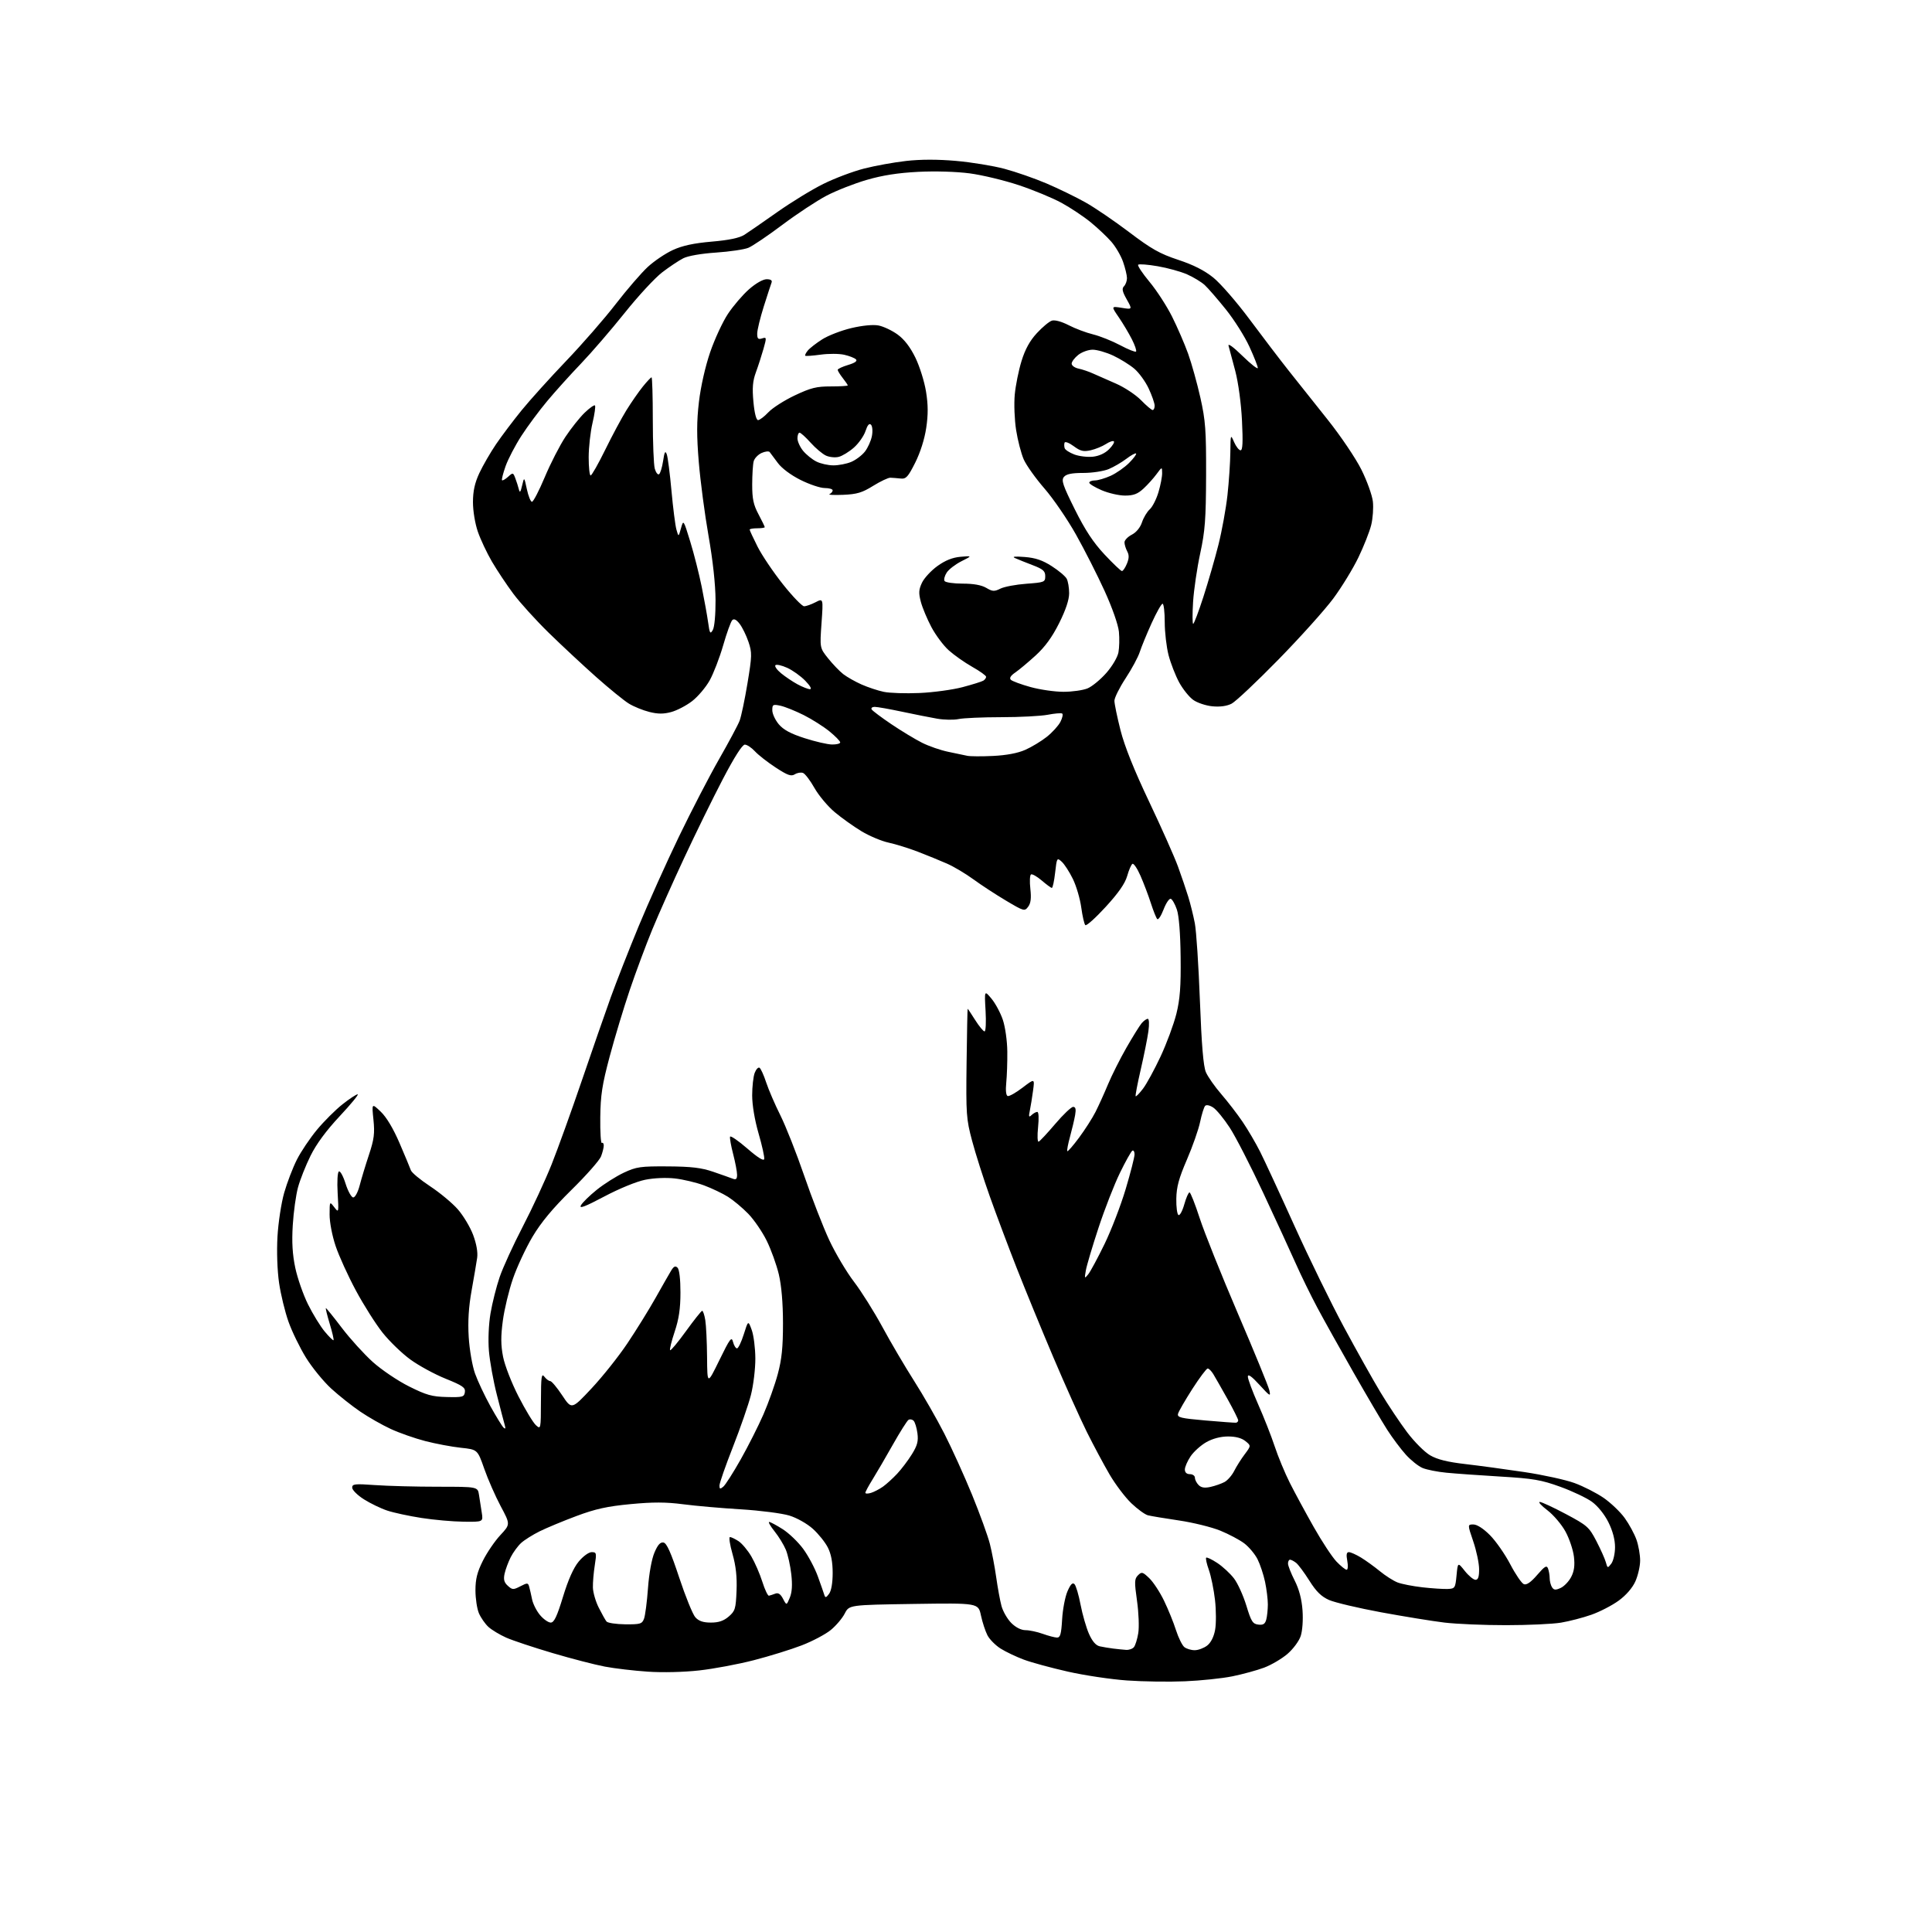 <?xml version="1.0" encoding="UTF-8" standalone="no"?>
<svg 
  version="1.1" 
  xmlns="http://www.w3.org/2000/svg" 
  xmlns:xlink="http://www.w3.org/1999/xlink" 
  xmlns:svg="http://www.w3.org/2000/svg"
  xmlns:rdf="http://www.w3.org/1999/02/22-rdf-syntax-ns#"
  xmlns:cc="http://creativecommons.org/ns#"
  xmlns:dc="http://purl.org/dc/elements/1.1/"
  viewBox="0 0 768 768"
  width="768"
  height="768"
>
<style>svg {background-color: white; }</style>"
<path stroke="none" fill="black" fill-rule="evenodd" d="M471.00,668.34C464.68,668.61 454.32,668.46 448.00,668.01C441.68,667.57 431.10,665.99 424.51,664.50C417.91,663.01 410.04,660.87 407.01,659.74C403.98,658.61 399.83,656.64 397.78,655.35C395.73,654.06 393.37,651.68 392.53,650.06C391.69,648.43 390.52,644.87 389.94,642.15C388.88,637.21 388.88,637.21 363.22,637.59C337.55,637.98 337.55,637.98 335.80,641.40C334.84,643.28 332.35,646.22 330.27,647.93C328.20,649.64 322.99,652.40 318.71,654.05C314.43,655.70 305.86,658.36 299.68,659.95C293.50,661.55 283.73,663.38 277.97,664.02C271.81,664.71 263.39,664.91 257.50,664.51C252.00,664.14 244.32,663.24 240.44,662.50C236.55,661.77 227.20,659.35 219.66,657.12C212.12,654.89 203.83,652.13 201.24,650.99C198.65,649.84 195.45,647.91 194.13,646.70C192.82,645.49 191.13,643.05 190.37,641.28C189.62,639.51 189.00,635.42 189.00,632.19C189.00,627.69 189.69,624.94 191.96,620.41C193.58,617.16 196.71,612.58 198.90,610.23C202.89,605.95 202.89,605.95 199.03,598.73C196.91,594.75 193.97,588.06 192.50,583.86C189.82,576.21 189.82,576.21 183.21,575.51C179.58,575.12 173.21,573.92 169.05,572.85C164.90,571.77 158.72,569.61 155.32,568.03C151.92,566.46 146.48,563.36 143.23,561.15C139.97,558.94 134.77,554.82 131.67,551.99C128.58,549.15 124.05,543.61 121.62,539.67C119.19,535.73 116.06,529.31 114.68,525.40C113.29,521.50 111.61,514.57 110.94,510.01C110.23,505.14 109.96,497.53 110.30,491.61C110.61,486.05 111.81,478.20 112.96,474.17C114.11,470.14 116.38,464.22 118.00,461.01C119.61,457.80 123.23,452.43 126.02,449.07C128.81,445.71 133.37,441.17 136.14,438.98C138.91,436.79 141.63,435.00 142.18,435.00C142.73,435.00 139.52,438.91 135.05,443.69C129.69,449.42 125.74,454.78 123.44,459.44C121.52,463.32 119.28,468.98 118.46,472.00C117.64,475.02 116.70,481.77 116.38,487.00C115.96,493.81 116.25,498.63 117.38,504.00C118.26,508.12 120.53,514.65 122.44,518.50C124.35,522.35 127.33,527.21 129.07,529.30C130.81,531.39 132.39,532.94 132.58,532.75C132.78,532.56 132.09,529.61 131.06,526.20C130.03,522.79 129.35,520.00 129.55,520.00C129.75,520.00 132.61,523.54 135.91,527.88C139.20,532.21 144.74,538.30 148.20,541.42C151.67,544.53 158.14,548.90 162.59,551.12C169.49,554.57 171.71,555.20 177.59,555.34C183.93,555.49 184.53,555.32 184.80,553.38C185.06,551.59 183.89,550.78 177.15,548.06C172.78,546.30 166.48,542.87 163.14,540.44C159.80,538.02 154.83,533.21 152.09,529.77C149.35,526.32 144.57,518.77 141.47,513.00C138.37,507.23 134.74,499.27 133.42,495.32C132.04,491.23 131.01,485.86 131.02,482.82C131.04,477.50 131.04,477.50 132.86,479.87C134.66,482.20 134.68,482.13 134.22,474.25C133.96,469.73 134.17,466.01 134.71,465.68C135.23,465.35 136.44,467.54 137.38,470.55C138.33,473.55 139.70,476.00 140.42,476.00C141.16,476.00 142.28,473.89 142.97,471.25C143.64,468.64 145.30,463.16 146.66,459.07C148.72,452.85 149.01,450.56 148.45,445.07C147.77,438.50 147.77,438.50 151.35,441.91C153.63,444.08 156.33,448.60 158.83,454.41C160.98,459.41 163.00,464.26 163.32,465.19C163.63,466.13 167.06,468.97 170.93,471.53C174.81,474.08 179.76,478.20 181.95,480.68C184.14,483.17 186.89,487.75 188.06,490.85C189.40,494.44 189.99,497.78 189.68,500.00C189.40,501.93 188.41,507.77 187.47,513.00C186.29,519.60 185.94,525.25 186.32,531.50C186.63,536.53 187.74,542.93 188.83,546.00C189.91,549.02 192.67,554.88 194.95,559.00C197.24,563.12 199.59,566.95 200.17,567.50C200.90,568.19 201.05,567.88 200.65,566.50C200.33,565.40 198.92,560.00 197.52,554.50C196.11,549.00 194.69,541.12 194.35,536.99C193.99,532.56 194.25,526.42 194.99,522.06C195.68,517.98 197.30,511.53 198.60,507.72C199.89,503.91 204.05,494.83 207.84,487.53C211.63,480.23 216.77,469.14 219.27,462.88C221.76,456.62 227.18,441.60 231.30,429.50C235.43,417.40 240.59,402.55 242.77,396.50C244.95,390.45 249.92,377.77 253.82,368.32C257.73,358.87 264.96,342.79 269.89,332.57C274.82,322.36 282.00,308.49 285.86,301.75C289.71,295.01 293.38,288.15 294.01,286.50C294.64,284.85 296.05,278.17 297.13,271.65C298.95,260.66 298.98,259.46 297.53,255.15C296.66,252.59 295.09,249.38 294.03,248.00C292.73,246.31 291.78,245.83 291.09,246.51C290.53,247.07 288.90,251.57 287.48,256.51C286.05,261.46 283.63,267.75 282.09,270.50C280.55,273.25 277.41,276.95 275.11,278.72C272.80,280.50 269.07,282.44 266.80,283.05C263.76,283.87 261.50,283.86 258.10,283.00C255.57,282.37 251.93,280.88 250.00,279.70C248.07,278.53 242.22,273.76 237.00,269.13C231.78,264.49 223.31,256.60 218.19,251.60C213.07,246.59 206.70,239.57 204.04,236.00C201.38,232.43 197.56,226.68 195.54,223.23C193.53,219.77 191.00,214.42 189.94,211.32C188.84,208.13 188.00,203.04 188.01,199.59C188.02,195.19 188.72,191.99 190.55,188.06C191.95,185.07 194.94,179.89 197.20,176.56C199.47,173.23 204.04,167.17 207.36,163.09C210.68,159.01 218.64,150.19 225.05,143.48C231.47,136.78 240.35,126.59 244.78,120.84C249.22,115.10 254.94,108.47 257.50,106.11C260.06,103.75 264.55,100.72 267.49,99.38C271.27,97.64 275.78,96.67 282.92,96.05C289.79,95.46 293.93,94.59 295.90,93.34C297.48,92.33 303.35,88.28 308.93,84.34C314.51,80.40 322.77,75.34 327.29,73.11C331.80,70.87 339.09,68.13 343.47,67.01C347.85,65.89 355.38,64.52 360.19,63.98C365.92,63.33 372.77,63.32 380.03,63.96C386.12,64.49 394.80,65.91 399.30,67.11C403.81,68.31 411.34,70.94 416.04,72.94C420.74,74.95 427.66,78.31 431.42,80.42C435.18,82.52 443.03,87.87 448.88,92.30C457.68,98.97 461.02,100.86 468.33,103.28C474.40,105.28 478.78,107.50 482.33,110.37C485.17,112.66 491.68,120.15 496.78,127.02C501.88,133.88 508.86,143.03 512.28,147.35C515.70,151.67 522.68,160.44 527.79,166.85C532.91,173.27 538.91,182.16 541.15,186.64C543.39,191.12 545.45,196.85 545.74,199.36C546.02,201.88 545.72,206.09 545.07,208.72C544.42,211.35 542.13,217.15 539.98,221.61C537.83,226.07 533.34,233.41 530.00,237.92C526.66,242.42 516.86,253.33 508.23,262.15C499.60,270.97 491.21,278.87 489.60,279.71C487.70,280.69 485.01,281.06 481.96,280.77C479.37,280.52 475.94,279.38 474.33,278.23C472.72,277.09 470.20,273.94 468.73,271.25C467.27,268.55 465.38,263.70 464.53,260.47C463.69,257.23 463.00,251.30 463.00,247.29C463.00,243.28 462.61,240.00 462.14,240.00C461.67,240.00 459.70,243.49 457.77,247.75C455.84,252.01 453.73,257.16 453.07,259.19C452.42,261.22 449.89,265.92 447.44,269.64C445.00,273.36 443.00,277.38 443.00,278.57C443.00,279.77 444.09,285.04 445.42,290.29C447.04,296.67 450.82,306.10 456.79,318.67C461.71,329.03 466.88,340.65 468.28,344.50C469.68,348.35 471.52,353.75 472.36,356.50C473.21,359.25 474.38,363.98 474.96,367.00C475.55,370.02 476.46,383.84 476.98,397.71C477.65,415.39 478.36,423.90 479.36,426.21C480.14,428.02 482.89,431.95 485.48,434.94C488.06,437.93 491.88,442.88 493.95,445.94C496.03,449.00 499.15,454.33 500.90,457.79C502.64,461.25 508.79,474.52 514.56,487.29C520.33,500.05 529.17,518.15 534.21,527.50C539.24,536.85 545.80,548.55 548.78,553.50C551.76,558.45 556.52,565.58 559.35,569.34C562.18,573.11 566.30,577.23 568.50,578.51C571.33,580.16 575.42,581.18 582.50,581.99C588.00,582.63 598.56,584.06 605.97,585.17C613.38,586.28 622.33,588.24 625.85,589.52C629.38,590.80 634.60,593.46 637.47,595.43C640.33,597.41 644.11,601.02 645.86,603.46C647.62,605.90 649.72,609.78 650.53,612.08C651.34,614.37 651.99,618.11 651.98,620.38C651.97,622.64 651.10,626.38 650.06,628.68C648.88,631.27 646.35,634.18 643.42,636.30C640.81,638.20 635.94,640.71 632.59,641.89C629.24,643.07 623.80,644.48 620.50,645.03C617.20,645.58 607.39,646.03 598.69,646.03C590.00,646.04 578.97,645.57 574.19,645.00C569.41,644.42 558.08,642.58 549.00,640.91C539.92,639.23 530.63,637.03 528.34,636.03C525.25,634.66 523.24,632.70 520.50,628.35C518.47,625.13 516.10,621.94 515.22,621.25C514.34,620.56 513.25,620.00 512.81,620.00C512.36,620.00 512.00,620.69 512.00,621.53C512.00,622.38 513.19,625.41 514.65,628.28C516.42,631.78 517.45,635.68 517.77,640.11C518.05,643.91 517.74,648.26 517.05,650.34C516.39,652.36 514.04,655.52 511.76,657.48C509.50,659.41 505.33,661.85 502.49,662.92C499.64,663.98 493.98,665.53 489.91,666.36C485.83,667.19 477.32,668.08 471.00,668.34zM447.63,655.85C448.80,655.93 450.21,655.44 450.76,654.75C451.32,654.06 452.09,651.57 452.48,649.20C452.87,646.84 452.65,641.05 451.98,636.35C450.91,628.79 450.95,627.62 452.37,626.20C453.84,624.73 454.21,624.83 456.86,627.36C458.45,628.89 461.09,632.91 462.73,636.32C464.38,639.72 466.51,644.98 467.47,648.00C468.44,651.02 469.94,654.06 470.80,654.75C471.67,655.44 473.53,655.99 474.94,655.98C476.35,655.97 478.56,655.14 479.85,654.15C481.34,653.00 482.51,650.70 483.02,647.92C483.47,645.49 483.45,640.12 482.98,636.00C482.51,631.88 481.41,626.52 480.55,624.09C479.68,621.67 479.20,619.47 479.47,619.20C479.74,618.93 481.73,619.88 483.90,621.31C486.07,622.75 489.05,625.51 490.53,627.45C492.02,629.40 494.22,634.25 495.44,638.24C497.36,644.57 497.97,645.54 500.19,645.80C502.14,646.04 502.88,645.57 503.36,643.80C503.70,642.54 503.98,639.83 503.99,637.80C503.99,635.76 503.49,631.71 502.88,628.80C502.26,625.88 500.91,621.84 499.89,619.81C498.86,617.78 496.50,614.96 494.65,613.54C492.79,612.13 488.48,609.84 485.07,608.45C481.65,607.06 474.28,605.24 468.68,604.41C463.08,603.58 457.53,602.66 456.34,602.36C455.15,602.07 452.17,599.90 449.71,597.55C447.25,595.19 443.37,590.05 441.07,586.12C438.77,582.19 434.71,574.59 432.04,569.24C429.38,563.88 423.37,550.50 418.70,539.50C414.03,528.50 407.48,512.52 404.13,504.00C400.79,495.48 395.98,482.68 393.45,475.56C390.92,468.45 387.75,458.49 386.41,453.43C384.11,444.82 383.98,442.86 384.23,422.62C384.38,410.73 384.57,401.00 384.66,401.00C384.75,401.00 386.10,403.02 387.66,405.50C389.22,407.97 390.90,410.00 391.38,410.00C391.86,410.00 392.04,406.31 391.78,401.80C391.31,393.61 391.31,393.61 394.14,397.00C395.69,398.86 397.73,402.66 398.66,405.44C399.60,408.26 400.38,413.82 400.42,418.00C400.47,422.12 400.27,427.71 400.00,430.41C399.69,433.45 399.91,435.46 400.57,435.69C401.16,435.89 403.82,434.39 406.48,432.36C411.32,428.67 411.32,428.67 410.65,433.58C410.29,436.29 409.71,439.85 409.37,441.50C408.86,443.97 408.99,444.28 410.07,443.25C410.80,442.56 411.82,442.00 412.34,442.00C412.90,442.00 413.02,444.49 412.65,448.08C412.30,451.43 412.40,454.01 412.88,453.83C413.36,453.65 416.34,450.46 419.49,446.75C422.65,443.04 425.85,440.00 426.59,440.00C427.57,440.00 427.79,440.90 427.38,443.25C427.07,445.04 426.16,448.91 425.35,451.86C424.54,454.80 424.06,457.39 424.27,457.61C424.49,457.82 426.59,455.41 428.93,452.25C431.28,449.09 434.23,444.48 435.49,442.00C436.74,439.52 438.99,434.57 440.47,431.00C441.96,427.43 445.24,420.90 447.76,416.50C450.28,412.10 453.01,407.71 453.82,406.75C454.64,405.79 455.73,405.00 456.25,405.00C456.80,405.00 456.90,407.06 456.50,409.99C456.12,412.74 454.75,419.58 453.45,425.20C452.15,430.82 451.25,435.58 451.44,435.78C451.64,435.97 452.96,434.61 454.37,432.76C455.79,430.90 458.93,425.13 461.36,419.94C463.78,414.75 466.60,407.12 467.63,403.00C469.07,397.16 469.45,392.18 469.32,380.50C469.22,371.08 468.66,364.04 467.83,361.58C467.10,359.42 466.00,357.49 465.40,357.29C464.79,357.09 463.50,359.01 462.53,361.55C461.56,364.09 460.43,365.79 460.01,365.33C459.59,364.88 458.45,362.02 457.48,359.00C456.51,355.98 454.66,351.10 453.38,348.18C452.10,345.25 450.65,343.10 450.16,343.40C449.67,343.70 448.73,345.87 448.07,348.22C447.23,351.19 444.62,354.95 439.53,360.50C435.50,364.90 431.85,368.16 431.43,367.75C431.01,367.34 430.29,364.19 429.82,360.75C429.35,357.31 427.86,352.21 426.49,349.41C425.13,346.61 423.13,343.53 422.07,342.56C420.17,340.84 420.11,340.94 419.43,346.90C419.05,350.26 418.46,352.98 418.12,352.96C417.78,352.94 415.96,351.61 414.09,350.00C412.21,348.40 410.30,347.32 409.84,347.60C409.37,347.89 409.26,350.46 409.58,353.31C410.00,357.05 409.76,359.04 408.71,360.44C407.29,362.32 407.03,362.25 399.88,358.00C395.82,355.59 390.01,351.79 386.96,349.56C383.91,347.33 379.19,344.51 376.46,343.31C373.73,342.11 368.51,339.97 364.86,338.57C361.21,337.17 355.96,335.54 353.20,334.95C350.43,334.36 345.62,332.33 342.50,330.46C339.38,328.58 334.58,325.16 331.83,322.86C329.08,320.56 325.46,316.23 323.77,313.25C322.09,310.27 320.04,307.57 319.22,307.26C318.40,306.94 316.93,307.19 315.95,307.80C314.50,308.71 313.10,308.21 308.34,305.10C305.13,303.00 301.41,300.10 300.08,298.64C298.74,297.19 296.94,296.00 296.08,296.00C295.07,296.00 291.92,300.94 287.32,309.75C283.37,317.31 276.47,331.38 271.99,341.00C267.50,350.62 261.78,363.45 259.29,369.50C256.80,375.55 252.77,386.35 250.35,393.50C247.93,400.65 244.33,412.57 242.35,420.00C239.37,431.16 238.72,435.35 238.62,444.16C238.55,450.02 238.83,454.60 239.25,454.35C239.66,454.09 240.00,454.55 240.00,455.38C240.00,456.20 239.52,458.13 238.93,459.67C238.35,461.21 233.06,467.21 227.18,472.99C219.64,480.42 215.08,485.91 211.65,491.68C208.99,496.18 205.50,503.66 203.90,508.30C202.30,512.94 200.49,520.44 199.89,524.97C199.05,531.19 199.07,534.69 199.98,539.35C200.65,542.76 203.38,549.78 206.12,555.12C208.83,560.41 211.94,565.54 213.02,566.52C214.98,568.29 215.00,568.20 215.03,556.90C215.06,547.21 215.26,545.76 216.39,547.25C217.12,548.21 218.17,549.00 218.72,549.00C219.27,549.00 221.41,551.55 223.48,554.67C227.25,560.35 227.25,560.35 235.14,551.92C239.48,547.29 245.90,539.23 249.40,534.00C252.91,528.77 257.93,520.67 260.56,516.00C263.19,511.32 265.98,506.44 266.76,505.14C267.84,503.36 268.47,503.07 269.34,503.94C270.04,504.64 270.50,508.54 270.49,513.80C270.49,520.19 269.88,524.32 268.19,529.37C266.93,533.14 266.12,536.45 266.38,536.72C266.65,536.98 269.49,533.58 272.68,529.16C275.88,524.74 278.78,521.10 279.12,521.06C279.46,521.03 280.02,522.69 280.36,524.75C280.70,526.81 281.02,533.45 281.07,539.50C281.16,550.50 281.16,550.50 285.96,540.69C290.17,532.06 290.83,531.18 291.39,533.44C291.75,534.85 292.46,536.00 292.97,536.00C293.48,536.00 294.69,533.49 295.66,530.42C297.42,524.84 297.42,524.84 298.82,528.67C299.59,530.78 300.24,535.88 300.26,540.00C300.28,544.12 299.49,550.65 298.51,554.50C297.53,558.35 294.31,567.64 291.36,575.15C288.41,582.65 286.00,589.57 286.00,590.52C286.00,591.95 286.26,592.03 287.52,590.98C288.36,590.28 291.48,585.39 294.46,580.11C297.44,574.82 301.50,566.78 303.48,562.24C305.46,557.69 308.03,550.49 309.17,546.24C310.77,540.32 311.25,535.56 311.25,526.00C311.24,517.92 310.65,511.05 309.59,506.56C308.68,502.75 306.52,496.74 304.78,493.21C303.05,489.69 299.74,484.86 297.44,482.49C295.14,480.12 291.51,477.09 289.38,475.75C287.25,474.41 282.97,472.37 279.89,471.22C276.80,470.07 271.59,468.83 268.32,468.46C264.81,468.06 259.93,468.27 256.43,468.98C253.04,469.66 246.09,472.51 240.19,475.64C232.52,479.70 230.14,480.60 230.92,479.15C231.49,478.08 234.33,475.29 237.23,472.96C240.13,470.63 244.97,467.57 248.00,466.15C252.99,463.82 254.61,463.59 265.50,463.66C274.85,463.72 278.82,464.20 283.50,465.80C286.80,466.93 290.29,468.17 291.25,468.54C292.59,469.06 293.00,468.70 293.00,467.00C293.00,465.78 292.30,462.09 291.45,458.80C290.59,455.51 290.04,452.38 290.21,451.86C290.39,451.33 293.45,453.43 297.02,456.52C301.26,460.20 303.60,461.65 303.79,460.73C303.95,459.96 302.94,455.37 301.54,450.55C300.01,445.27 299.00,439.26 299.00,435.45C299.00,431.98 299.45,427.95 300.00,426.50C300.55,425.06 301.41,424.14 301.92,424.45C302.43,424.77 303.62,427.38 304.56,430.26C305.51,433.14 308.05,439.05 310.22,443.38C312.38,447.72 316.65,458.52 319.69,467.38C322.73,476.25 327.22,487.77 329.65,492.99C332.09,498.20 336.50,505.63 339.45,509.49C342.40,513.34 347.49,521.45 350.77,527.50C354.04,533.55 359.71,543.18 363.35,548.90C367.00,554.62 372.42,564.07 375.39,569.90C378.37,575.73 383.33,586.68 386.42,594.22C389.50,601.77 392.69,610.55 393.49,613.72C394.30,616.90 395.43,622.88 396.01,627.00C396.59,631.12 397.53,636.26 398.11,638.41C398.69,640.56 400.44,643.59 402.00,645.16C403.77,646.93 405.91,648.01 407.67,648.02C409.23,648.02 412.30,648.68 414.50,649.47C416.70,650.26 419.24,650.93 420.14,650.96C421.48,650.99 421.86,649.66 422.21,643.75C422.44,639.76 423.40,634.73 424.34,632.57C425.55,629.78 426.35,628.95 427.12,629.72C427.71,630.31 428.80,633.98 429.54,637.88C430.29,641.78 431.79,646.99 432.87,649.45C434.21,652.46 435.61,654.09 437.18,654.44C438.45,654.72 440.85,655.12 442.50,655.33C444.15,655.53 446.46,655.77 447.63,655.85zM248.54,645.69C254.51,645.74 255.23,645.53 256.00,643.49C256.48,642.25 257.19,636.79 257.58,631.37C258.01,625.50 259.05,619.75 260.15,617.18C261.46,614.09 262.49,612.94 263.75,613.18C265.03,613.41 266.70,617.15 270.01,627.16C272.50,634.67 275.38,641.76 276.42,642.91C277.78,644.41 279.52,645.00 282.60,645.00C285.69,645.00 287.67,644.33 289.68,642.60C292.23,640.40 292.50,639.51 292.79,632.35C293.01,626.82 292.54,622.50 291.19,617.75C290.13,614.04 289.67,611.00 290.17,611.00C290.66,611.00 292.20,611.74 293.58,612.64C294.95,613.54 297.24,616.27 298.66,618.69C300.08,621.11 302.06,625.66 303.05,628.80C304.04,631.93 305.22,634.42 305.67,634.32C306.13,634.23 307.25,633.85 308.18,633.50C309.36,633.04 310.27,633.64 311.26,635.53C312.67,638.21 312.67,638.21 313.96,635.09C314.85,632.95 315.03,630.02 314.55,625.78C314.17,622.37 313.19,617.99 312.38,616.04C311.57,614.09 309.56,610.81 307.91,608.75C306.26,606.69 305.29,605.00 305.76,605.00C306.23,605.00 308.64,606.29 311.11,607.86C313.59,609.43 317.27,612.96 319.29,615.71C321.31,618.46 323.92,623.36 325.09,626.60C326.26,629.85 327.43,633.17 327.68,634.00C328.06,635.23 328.40,635.15 329.57,633.56C330.46,632.36 331.00,629.20 331.00,625.27C331.00,620.97 330.38,617.70 329.07,615.14C328.01,613.06 325.34,609.73 323.13,607.74C320.86,605.69 316.81,603.40 313.81,602.47C310.89,601.57 302.20,600.45 294.50,599.98C286.80,599.52 276.45,598.61 271.50,597.96C264.71,597.08 259.59,597.06 250.66,597.91C241.38,598.79 236.73,599.81 229.16,602.64C223.85,604.62 217.25,607.37 214.50,608.73C211.75,610.10 208.44,612.18 207.15,613.36C205.86,614.54 204.00,617.08 203.02,619.00C202.05,620.92 200.95,623.88 200.58,625.56C200.08,627.89 200.39,629.04 201.87,630.38C203.67,632.01 204.05,632.02 206.84,630.58C209.65,629.13 209.91,629.15 210.36,630.76C210.63,631.72 211.15,633.97 211.51,635.77C211.87,637.57 213.30,640.39 214.67,642.02C216.05,643.66 217.96,645.00 218.92,645.00C220.26,645.00 221.39,642.63 223.80,634.75C225.87,627.96 227.98,623.23 230.04,620.75C231.79,618.64 234.04,617.00 235.20,617.00C237.12,617.00 237.20,617.35 236.43,622.25C235.97,625.14 235.64,629.11 235.69,631.07C235.74,633.04 236.78,636.64 238.01,639.07C239.24,641.51 240.62,643.98 241.09,644.56C241.55,645.15 244.91,645.65 248.54,645.69zM575.50,631.64C578.37,631.51 578.52,631.27 579.00,626.24C579.50,620.97 579.50,620.97 582.29,624.49C583.83,626.42 585.74,628.00 586.54,628.00C587.59,628.00 587.99,626.82 587.97,623.75C587.96,621.41 586.91,616.46 585.65,612.75C583.35,606.00 583.35,606.00 585.70,606.00C587.14,606.00 589.70,607.65 592.28,610.25C594.61,612.59 598.24,617.79 600.35,621.82C602.45,625.84 604.89,629.41 605.77,629.74C606.84,630.15 608.56,628.96 611.04,626.08C614.04,622.60 614.83,622.12 615.36,623.49C615.71,624.41 616.01,626.14 616.02,627.33C616.02,628.52 616.44,630.15 616.94,630.94C617.68,632.10 618.35,632.16 620.38,631.24C621.77,630.60 623.65,628.64 624.57,626.86C625.77,624.55 626.07,622.28 625.66,618.79C625.34,616.11 623.84,611.64 622.31,608.83C620.79,606.03 617.55,602.22 615.13,600.37C612.70,598.52 611.34,597.02 612.11,597.05C612.87,597.07 617.55,599.25 622.50,601.88C630.95,606.38 631.69,607.03 634.57,612.58C636.26,615.84 637.96,619.62 638.34,621.00C639.01,623.43 639.07,623.45 640.52,621.56C641.33,620.49 642.00,617.54 642.00,615.01C642.00,612.03 641.07,608.52 639.36,605.10C637.80,601.97 635.14,598.67 632.83,596.99C630.68,595.43 625.00,592.74 620.21,591.01C612.68,588.28 609.47,587.73 596.50,586.96C588.25,586.47 578.58,585.78 575.00,585.43C571.42,585.09 567.15,584.24 565.50,583.55C563.85,582.87 560.86,580.48 558.85,578.26C556.84,576.03 553.51,571.58 551.44,568.36C549.37,565.14 543.32,554.85 537.99,545.50C532.66,536.15 526.18,524.54 523.60,519.70C521.02,514.85 517.17,506.98 515.05,502.20C512.92,497.41 507.11,484.78 502.13,474.13C497.15,463.48 491.18,451.85 488.86,448.29C486.54,444.73 483.57,441.11 482.27,440.26C480.89,439.35 479.55,439.08 479.06,439.60C478.59,440.10 477.70,442.96 477.07,445.96C476.45,448.96 474.08,455.71 471.82,460.96C468.61,468.39 467.68,471.83 467.60,476.50C467.54,479.80 467.93,482.73 468.47,483.00C469.00,483.27 470.04,481.36 470.77,478.75C471.51,476.14 472.44,474.00 472.85,474.00C473.25,474.00 475.07,478.61 476.90,484.25C478.73,489.89 485.55,506.91 492.05,522.08C498.56,537.25 504.18,550.98 504.56,552.58C505.19,555.30 504.92,555.16 500.66,550.50C497.57,547.12 496.08,546.05 496.04,547.21C496.02,548.14 497.86,553.09 500.12,558.21C502.39,563.32 505.36,570.85 506.71,574.95C508.06,579.04 510.77,585.57 512.72,589.45C514.68,593.33 518.95,601.23 522.22,607.00C525.48,612.77 529.56,618.96 531.27,620.75C532.99,622.54 534.80,624.00 535.31,624.00C535.81,624.00 535.93,622.43 535.57,620.50C535.09,617.96 535.27,617.00 536.20,617.00C536.92,617.01 539.07,617.97 541.00,619.14C542.92,620.31 546.31,622.76 548.53,624.58C550.75,626.40 553.90,628.40 555.53,629.04C557.16,629.68 561.65,630.55 565.50,630.99C569.35,631.42 573.85,631.71 575.50,631.64zM184.30,604.90C180.01,604.85 172.47,604.18 167.54,603.41C162.61,602.65 156.49,601.33 153.94,600.48C151.38,599.63 147.20,597.61 144.64,595.99C142.09,594.37 140.00,592.29 140.00,591.37C140.00,589.88 141.01,589.77 149.15,590.35C154.19,590.71 165.42,591.00 174.11,591.00C189.91,591.00 189.91,591.00 190.41,594.25C190.68,596.04 191.17,599.19 191.50,601.25C192.09,605.00 192.09,605.00 184.30,604.90zM346.25,593.44C347.49,593.05 349.62,591.94 351.00,590.96C352.38,589.98 354.91,587.67 356.63,585.84C358.35,584.00 360.99,580.52 362.49,578.09C364.67,574.58 365.11,572.89 364.69,569.72C364.40,567.54 363.71,565.31 363.17,564.77C362.62,564.22 361.71,564.06 361.15,564.41C360.59,564.75 357.79,569.19 354.92,574.27C352.06,579.35 348.43,585.56 346.86,588.09C345.29,590.61 344.00,593.00 344.00,593.40C344.00,593.81 345.01,593.82 346.25,593.44zM481.25,591.06C483.06,590.65 485.54,589.78 486.76,589.13C487.98,588.47 489.71,586.49 490.61,584.72C491.50,582.95 493.38,579.97 494.79,578.10C497.34,574.69 497.34,574.69 495.06,572.85C493.56,571.64 491.18,571.01 488.14,571.02C485.20,571.03 482.05,571.86 479.53,573.28C477.35,574.52 474.53,577.05 473.28,578.91C472.03,580.77 471.00,583.13 471.00,584.15C471.00,585.33 471.72,586.00 473.00,586.00C474.10,586.00 475.00,586.64 475.00,587.43C475.00,588.21 475.66,589.52 476.47,590.33C477.53,591.39 478.88,591.59 481.25,591.06zM491.32,565.55C491.78,565.49 492.18,565.09 492.21,564.65C492.24,564.21 490.34,560.39 487.98,556.17C485.62,551.95 483.07,547.49 482.32,546.25C481.57,545.01 480.56,544.00 480.07,544.00C479.59,544.00 476.84,547.67 473.96,552.15C471.09,556.64 468.53,561.06 468.29,561.99C467.91,563.46 469.32,563.80 479.18,564.66C485.40,565.20 490.87,565.60 491.32,565.55zM432.63,506.50C433.50,505.40 436.40,500.00 439.08,494.50C441.75,489.00 445.53,479.19 447.47,472.69C449.41,466.20 451.00,459.98 451.00,458.88C451.00,457.78 450.60,457.13 450.11,457.43C449.62,457.74 447.40,461.70 445.19,466.24C442.97,470.78 439.15,480.57 436.70,488.00C434.25,495.43 431.98,503.07 431.64,505.00C431.06,508.34 431.11,508.41 432.63,506.50zM394.74,300.50C400.10,300.24 404.60,299.39 407.57,298.07C410.10,296.95 413.94,294.63 416.11,292.91C418.28,291.19 420.72,288.51 421.53,286.95C422.33,285.39 422.65,283.90 422.23,283.64C421.81,283.38 419.22,283.60 416.48,284.13C413.74,284.65 405.43,285.09 398.00,285.09C390.57,285.10 382.94,285.43 381.04,285.84C379.13,286.24 375.31,286.17 372.54,285.69C369.77,285.21 363.45,283.95 358.50,282.90C353.55,281.85 348.69,280.99 347.69,280.99C346.70,281.00 346.16,281.46 346.51,282.02C346.86,282.57 350.37,285.21 354.32,287.87C358.27,290.54 363.75,293.85 366.50,295.24C369.25,296.63 373.98,298.26 377.00,298.87C380.02,299.48 383.40,300.19 384.50,300.44C385.60,300.69 390.21,300.72 394.74,300.50zM330.75,295.95C332.54,295.98 334.00,295.60 334.00,295.12C334.00,294.64 332.09,292.67 329.75,290.76C327.41,288.85 322.80,285.92 319.50,284.26C316.20,282.61 312.04,280.93 310.25,280.54C307.26,279.90 307.00,280.04 307.00,282.34C307.00,283.72 308.16,286.22 309.57,287.90C311.42,290.10 314.31,291.66 319.82,293.43C324.05,294.79 328.96,295.93 330.75,295.95zM365.50,275.48C371.00,275.24 378.71,274.19 382.64,273.15C386.56,272.11 390.28,270.95 390.89,270.57C391.50,270.19 392.00,269.50 392.00,269.04C392.00,268.57 389.52,266.79 386.48,265.08C383.45,263.36 379.24,260.40 377.13,258.50C375.02,256.60 371.92,252.44 370.24,249.27C368.56,246.10 366.67,241.58 366.05,239.24C365.12,235.72 365.20,234.39 366.51,231.62C367.39,229.78 370.15,226.80 372.65,225.00C375.80,222.74 378.64,221.61 381.85,221.33C386.50,220.93 386.50,220.93 382.18,223.11C379.80,224.31 377.17,226.33 376.34,227.60C375.51,228.87 375.12,230.38 375.47,230.96C375.83,231.53 379.06,232.00 382.65,232.00C386.99,232.00 390.15,232.57 392.04,233.68C394.54,235.16 395.24,235.20 397.70,233.98C399.24,233.22 403.88,232.35 408.00,232.05C415.16,231.52 415.50,231.39 415.50,229.03C415.50,226.99 414.63,226.24 410.50,224.66C407.75,223.61 404.60,222.35 403.50,221.85C402.15,221.25 403.40,221.11 407.31,221.41C411.62,221.75 414.40,222.69 418.09,225.06C420.83,226.81 423.50,229.06 424.03,230.06C424.56,231.05 425.00,233.65 425.00,235.82C425.00,238.42 423.65,242.47 421.02,247.72C418.25,253.26 415.41,257.16 411.65,260.59C408.69,263.29 405.04,266.34 403.54,267.36C401.74,268.60 401.16,269.56 401.82,270.22C402.37,270.77 405.89,272.07 409.64,273.11C413.39,274.15 419.29,275.00 422.76,275.00C426.23,275.00 430.53,274.39 432.33,273.64C434.12,272.89 437.47,270.14 439.77,267.52C442.14,264.83 444.23,261.28 444.60,259.33C444.95,257.44 445.04,253.76 444.79,251.15C444.52,248.39 442.17,241.67 439.12,234.96C436.25,228.66 431.12,218.55 427.72,212.50C424.33,206.45 418.69,198.22 415.20,194.20C411.71,190.19 408.00,184.99 406.96,182.65C405.93,180.31 404.56,175.04 403.92,170.94C403.28,166.85 403.04,160.52 403.38,156.87C403.72,153.22 404.93,147.21 406.07,143.52C407.51,138.84 409.36,135.47 412.16,132.44C414.37,130.04 417.06,127.80 418.14,127.46C419.30,127.09 421.99,127.82 424.79,129.26C427.38,130.60 431.75,132.25 434.50,132.92C437.25,133.60 442.10,135.53 445.27,137.22C448.44,138.91 451.28,140.05 451.59,139.75C451.89,139.44 451.15,137.24 449.93,134.85C448.72,132.46 446.37,128.52 444.71,126.10C441.69,121.70 441.69,121.70 445.92,122.37C450.16,123.05 450.16,123.05 447.89,119.01C446.13,115.90 445.89,114.71 446.81,113.79C447.46,113.14 447.99,111.68 447.99,110.55C447.98,109.42 447.28,106.50 446.43,104.07C445.58,101.63 443.47,98.03 441.75,96.07C440.03,94.10 436.34,90.63 433.56,88.35C430.78,86.07 425.57,82.61 422.00,80.65C418.43,78.70 410.77,75.53 405.00,73.61C399.23,71.69 390.45,69.58 385.50,68.92C380.19,68.22 371.79,67.97 365.00,68.31C356.98,68.72 350.78,69.69 344.54,71.51C339.61,72.94 332.41,75.77 328.54,77.80C324.67,79.83 316.77,85.04 311.00,89.37C305.23,93.71 299.15,97.81 297.50,98.50C295.85,99.18 290.07,100.03 284.65,100.40C278.88,100.78 273.49,101.71 271.65,102.65C269.92,103.52 266.15,106.03 263.28,108.22C260.40,110.41 253.68,117.67 248.35,124.35C243.01,131.03 235.19,140.10 230.98,144.50C226.76,148.90 220.71,155.61 217.54,159.41C214.36,163.21 209.74,169.43 207.27,173.25C204.81,177.06 201.97,182.50 200.97,185.33C199.97,188.17 199.34,190.68 199.57,190.91C199.80,191.13 200.88,190.51 201.97,189.53C203.89,187.79 203.98,187.81 204.85,190.12C205.35,191.43 205.98,193.40 206.25,194.50C206.63,196.05 206.92,195.71 207.55,193.00C208.37,189.50 208.37,189.50 209.44,194.47C210.02,197.20 210.93,199.45 211.46,199.47C211.99,199.49 214.28,195.08 216.55,189.68C218.82,184.27 222.51,177.07 224.75,173.68C227.00,170.28 230.44,165.96 232.40,164.07C234.36,162.18 236.21,160.88 236.51,161.17C236.80,161.47 236.37,164.59 235.54,168.11C234.71,171.62 234.02,177.76 234.01,181.75C234.01,185.74 234.36,189.00 234.79,189.00C235.22,189.00 237.81,184.44 240.54,178.88C243.27,173.31 247.07,166.21 249.00,163.09C250.93,159.98 253.85,155.76 255.50,153.72C257.15,151.67 258.73,150.00 259.00,150.00C259.27,150.00 259.50,157.54 259.50,166.75C259.50,175.96 259.85,184.76 260.28,186.29C260.71,187.83 261.47,188.83 261.97,188.52C262.47,188.21 263.20,185.84 263.59,183.26C264.14,179.59 264.46,179.01 265.05,180.59C265.46,181.71 266.30,188.23 266.92,195.08C267.54,201.93 268.43,208.88 268.89,210.52C269.73,213.50 269.73,213.50 270.70,210.00C271.68,206.50 271.68,206.50 274.37,215.26C275.86,220.08 277.91,228.18 278.94,233.26C279.97,238.34 281.12,244.73 281.50,247.46C282.10,251.81 282.33,252.18 283.34,250.46C284.02,249.31 284.47,244.36 284.44,238.50C284.41,232.29 283.35,222.63 281.65,213.00C280.15,204.47 278.41,191.29 277.78,183.70C276.91,173.19 276.93,167.48 277.84,159.74C278.55,153.69 280.35,145.72 282.29,140.04C284.09,134.79 287.28,127.91 289.38,124.75C291.48,121.59 295.24,117.20 297.74,115.00C300.42,112.64 303.29,111.00 304.75,111.00C306.38,111.00 307.04,111.45 306.71,112.32C306.43,113.05 305.03,117.35 303.60,121.87C302.17,126.40 301.00,131.24 301.00,132.62C301.00,134.65 301.37,135.02 302.92,134.53C304.76,133.94 304.78,134.13 303.49,138.71C302.74,141.34 301.39,145.53 300.48,148.00C299.21,151.46 298.98,154.18 299.50,159.75C299.91,164.23 300.62,167.00 301.34,167.00C301.98,167.00 303.84,165.59 305.46,163.87C307.08,162.15 311.81,159.13 315.96,157.17C322.30,154.17 324.58,153.60 330.25,153.61C333.96,153.61 337.00,153.43 337.00,153.21C337.00,152.99 336.10,151.67 335.00,150.27C333.90,148.87 333.00,147.41 333.00,147.02C333.00,146.63 334.86,145.76 337.12,145.08C339.87,144.26 340.91,143.51 340.25,142.85C339.69,142.29 337.59,141.47 335.57,141.02C333.55,140.56 329.33,140.54 326.20,140.98C323.06,141.41 320.32,141.61 320.11,141.41C319.89,141.21 320.34,140.29 321.11,139.35C321.87,138.42 324.46,136.41 326.85,134.89C329.24,133.37 334.45,131.36 338.43,130.42C342.83,129.38 347.05,128.97 349.21,129.38C351.17,129.75 354.58,131.36 356.79,132.96C359.49,134.92 361.82,137.95 363.89,142.19C365.58,145.66 367.48,151.73 368.11,155.67C368.96,160.92 368.98,164.78 368.19,170.09C367.53,174.54 365.84,179.87 363.81,183.92C360.94,189.63 360.17,190.46 358.00,190.22C356.62,190.07 354.80,189.93 353.94,189.90C353.08,189.87 350.00,191.33 347.09,193.13C342.73,195.85 340.65,196.47 335.15,196.70C331.49,196.85 329.06,196.72 329.75,196.41C330.44,196.09 331.00,195.42 331.00,194.92C331.00,194.41 329.56,194.00 327.81,194.00C326.06,194.00 321.72,192.54 318.18,190.76C314.32,188.82 310.72,186.12 309.18,184.01C307.77,182.08 306.32,180.14 305.96,179.70C305.60,179.26 304.15,179.43 302.74,180.07C301.32,180.72 299.91,182.20 299.60,183.37C299.28,184.54 299.02,188.70 299.01,192.60C299.00,198.27 299.50,200.65 301.50,204.40C302.88,206.99 304.00,209.31 304.00,209.55C304.00,209.80 302.65,210.00 301.00,210.00C299.35,210.00 298.00,210.24 298.00,210.53C298.00,210.82 299.41,213.86 301.13,217.28C302.85,220.70 307.39,227.44 311.22,232.25C315.04,237.06 318.83,241.00 319.64,241.00C320.44,241.00 322.49,240.28 324.19,239.40C327.27,237.81 327.27,237.81 326.57,247.68C325.87,257.56 325.87,257.56 329.19,261.71C331.01,263.99 333.72,266.81 335.20,267.97C336.69,269.12 339.96,270.98 342.47,272.09C344.98,273.20 348.94,274.52 351.27,275.01C353.60,275.51 360.00,275.72 365.50,275.48zM321.95,273.96C322.82,273.98 322.10,272.67 320.11,270.61C318.30,268.75 315.06,266.43 312.90,265.46C310.75,264.48 308.65,264.02 308.24,264.43C307.83,264.84 308.85,266.29 310.50,267.64C312.15,269.00 315.07,270.96 317.00,272.01C318.93,273.06 321.15,273.93 321.95,273.96zM474.31,248.00C474.63,248.00 476.46,243.16 478.37,237.25C480.28,231.34 482.98,222.00 484.36,216.50C485.74,211.00 487.35,202.13 487.94,196.79C488.52,191.45 489.04,183.80 489.08,179.79C489.16,172.60 489.18,172.55 490.58,175.75C491.37,177.54 492.52,179.00 493.15,179.00C493.98,179.00 494.13,175.74 493.71,167.25C493.38,160.44 492.26,152.14 491.05,147.50C489.90,143.10 488.70,138.60 488.38,137.50C488.02,136.29 490.19,137.85 493.89,141.47C497.25,144.75 500.00,146.91 500.00,146.27C500.00,145.63 498.50,141.82 496.66,137.81C494.82,133.79 490.61,127.12 487.30,123.00C483.99,118.88 480.20,114.51 478.88,113.30C477.56,112.09 474.42,110.19 471.90,109.07C469.38,107.96 464.11,106.50 460.19,105.83C456.27,105.15 452.78,104.89 452.44,105.23C452.09,105.58 454.12,108.63 456.94,112.03C459.77,115.42 463.80,121.64 465.91,125.85C468.02,130.06 470.89,136.69 472.29,140.58C473.69,144.48 475.88,152.35 477.17,158.08C479.21,167.22 479.49,171.02 479.44,189.00C479.38,206.42 479.03,211.08 477.10,220.00C475.85,225.78 474.58,234.44 474.27,239.25C473.97,244.06 473.99,248.00 474.31,248.00zM445.99,227.00C446.41,227.00 447.30,225.69 447.96,224.09C448.84,221.96 448.88,220.64 448.08,219.16C447.49,218.04 447.00,216.44 447.00,215.59C447.00,214.74 448.31,213.37 449.92,212.54C451.69,211.63 453.27,209.70 453.95,207.64C454.57,205.77 455.96,203.44 457.05,202.46C458.13,201.48 459.69,198.41 460.51,195.65C461.33,192.89 461.99,189.48 461.97,188.07C461.94,185.50 461.94,185.50 459.72,188.50C458.51,190.15 456.17,192.74 454.53,194.25C452.24,196.37 450.56,197.00 447.21,197.00C444.82,197.00 440.65,196.04 437.94,194.88C435.22,193.71 433.00,192.36 433.00,191.88C433.00,191.39 434.01,190.99 435.25,190.98C436.49,190.97 439.31,190.13 441.52,189.13C443.73,188.12 447.02,185.83 448.82,184.03C450.62,182.23 451.87,180.54 451.61,180.28C451.35,180.01 449.62,180.95 447.76,182.37C445.91,183.78 442.74,185.63 440.73,186.47C438.71,187.31 434.18,188.00 430.65,188.00C426.03,188.00 423.88,188.44 422.93,189.58C421.82,190.92 422.47,192.86 427.26,202.49C431.36,210.73 434.58,215.62 439.06,220.41C442.45,224.03 445.57,227.00 445.99,227.00zM331.28,184.99C333.36,185.00 336.55,184.38 338.36,183.62C340.18,182.86 342.63,181.02 343.81,179.52C344.98,178.02 346.24,175.23 346.60,173.32C346.97,171.37 346.80,169.40 346.23,168.83C345.54,168.14 344.84,168.96 344.05,171.36C343.40,173.31 341.32,176.27 339.42,177.94C337.52,179.61 334.81,181.26 333.41,181.61C332.00,181.97 329.72,181.74 328.34,181.11C326.95,180.48 324.21,178.17 322.24,175.98C320.28,173.79 318.30,172.00 317.84,172.00C317.38,172.00 317.00,173.01 317.00,174.25C317.01,175.49 318.02,177.72 319.25,179.22C320.49,180.72 322.85,182.63 324.50,183.46C326.15,184.30 329.20,184.99 331.28,184.99zM434.40,181.55C436.86,181.30 439.24,180.21 440.85,178.60C442.25,177.21 443.12,175.79 442.78,175.45C442.45,175.11 441.02,175.60 439.61,176.52C438.20,177.44 435.48,178.55 433.56,178.99C430.69,179.63 429.50,179.35 426.80,177.35C425.00,176.02 423.37,175.40 423.18,175.97C422.99,176.54 423.01,177.53 423.23,178.18C423.44,178.83 425.17,179.94 427.06,180.66C428.95,181.37 432.26,181.77 434.40,181.55zM458.20,163.00C458.64,163.00 459.00,162.21 458.99,161.25C458.98,160.29 457.92,157.23 456.63,154.46C455.34,151.69 452.76,148.13 450.89,146.55C449.03,144.98 445.25,142.64 442.50,141.35C439.75,140.07 436.10,139.02 434.38,139.01C432.67,139.00 430.08,139.93 428.63,141.07C427.19,142.21 426.00,143.78 426.00,144.55C426.00,145.33 427.24,146.22 428.75,146.53C430.26,146.85 432.85,147.72 434.50,148.48C436.15,149.23 440.26,151.04 443.63,152.50C447.00,153.97 451.47,156.93 453.58,159.08C455.68,161.24 457.76,163.00 458.20,163.00z" />

</svg>
